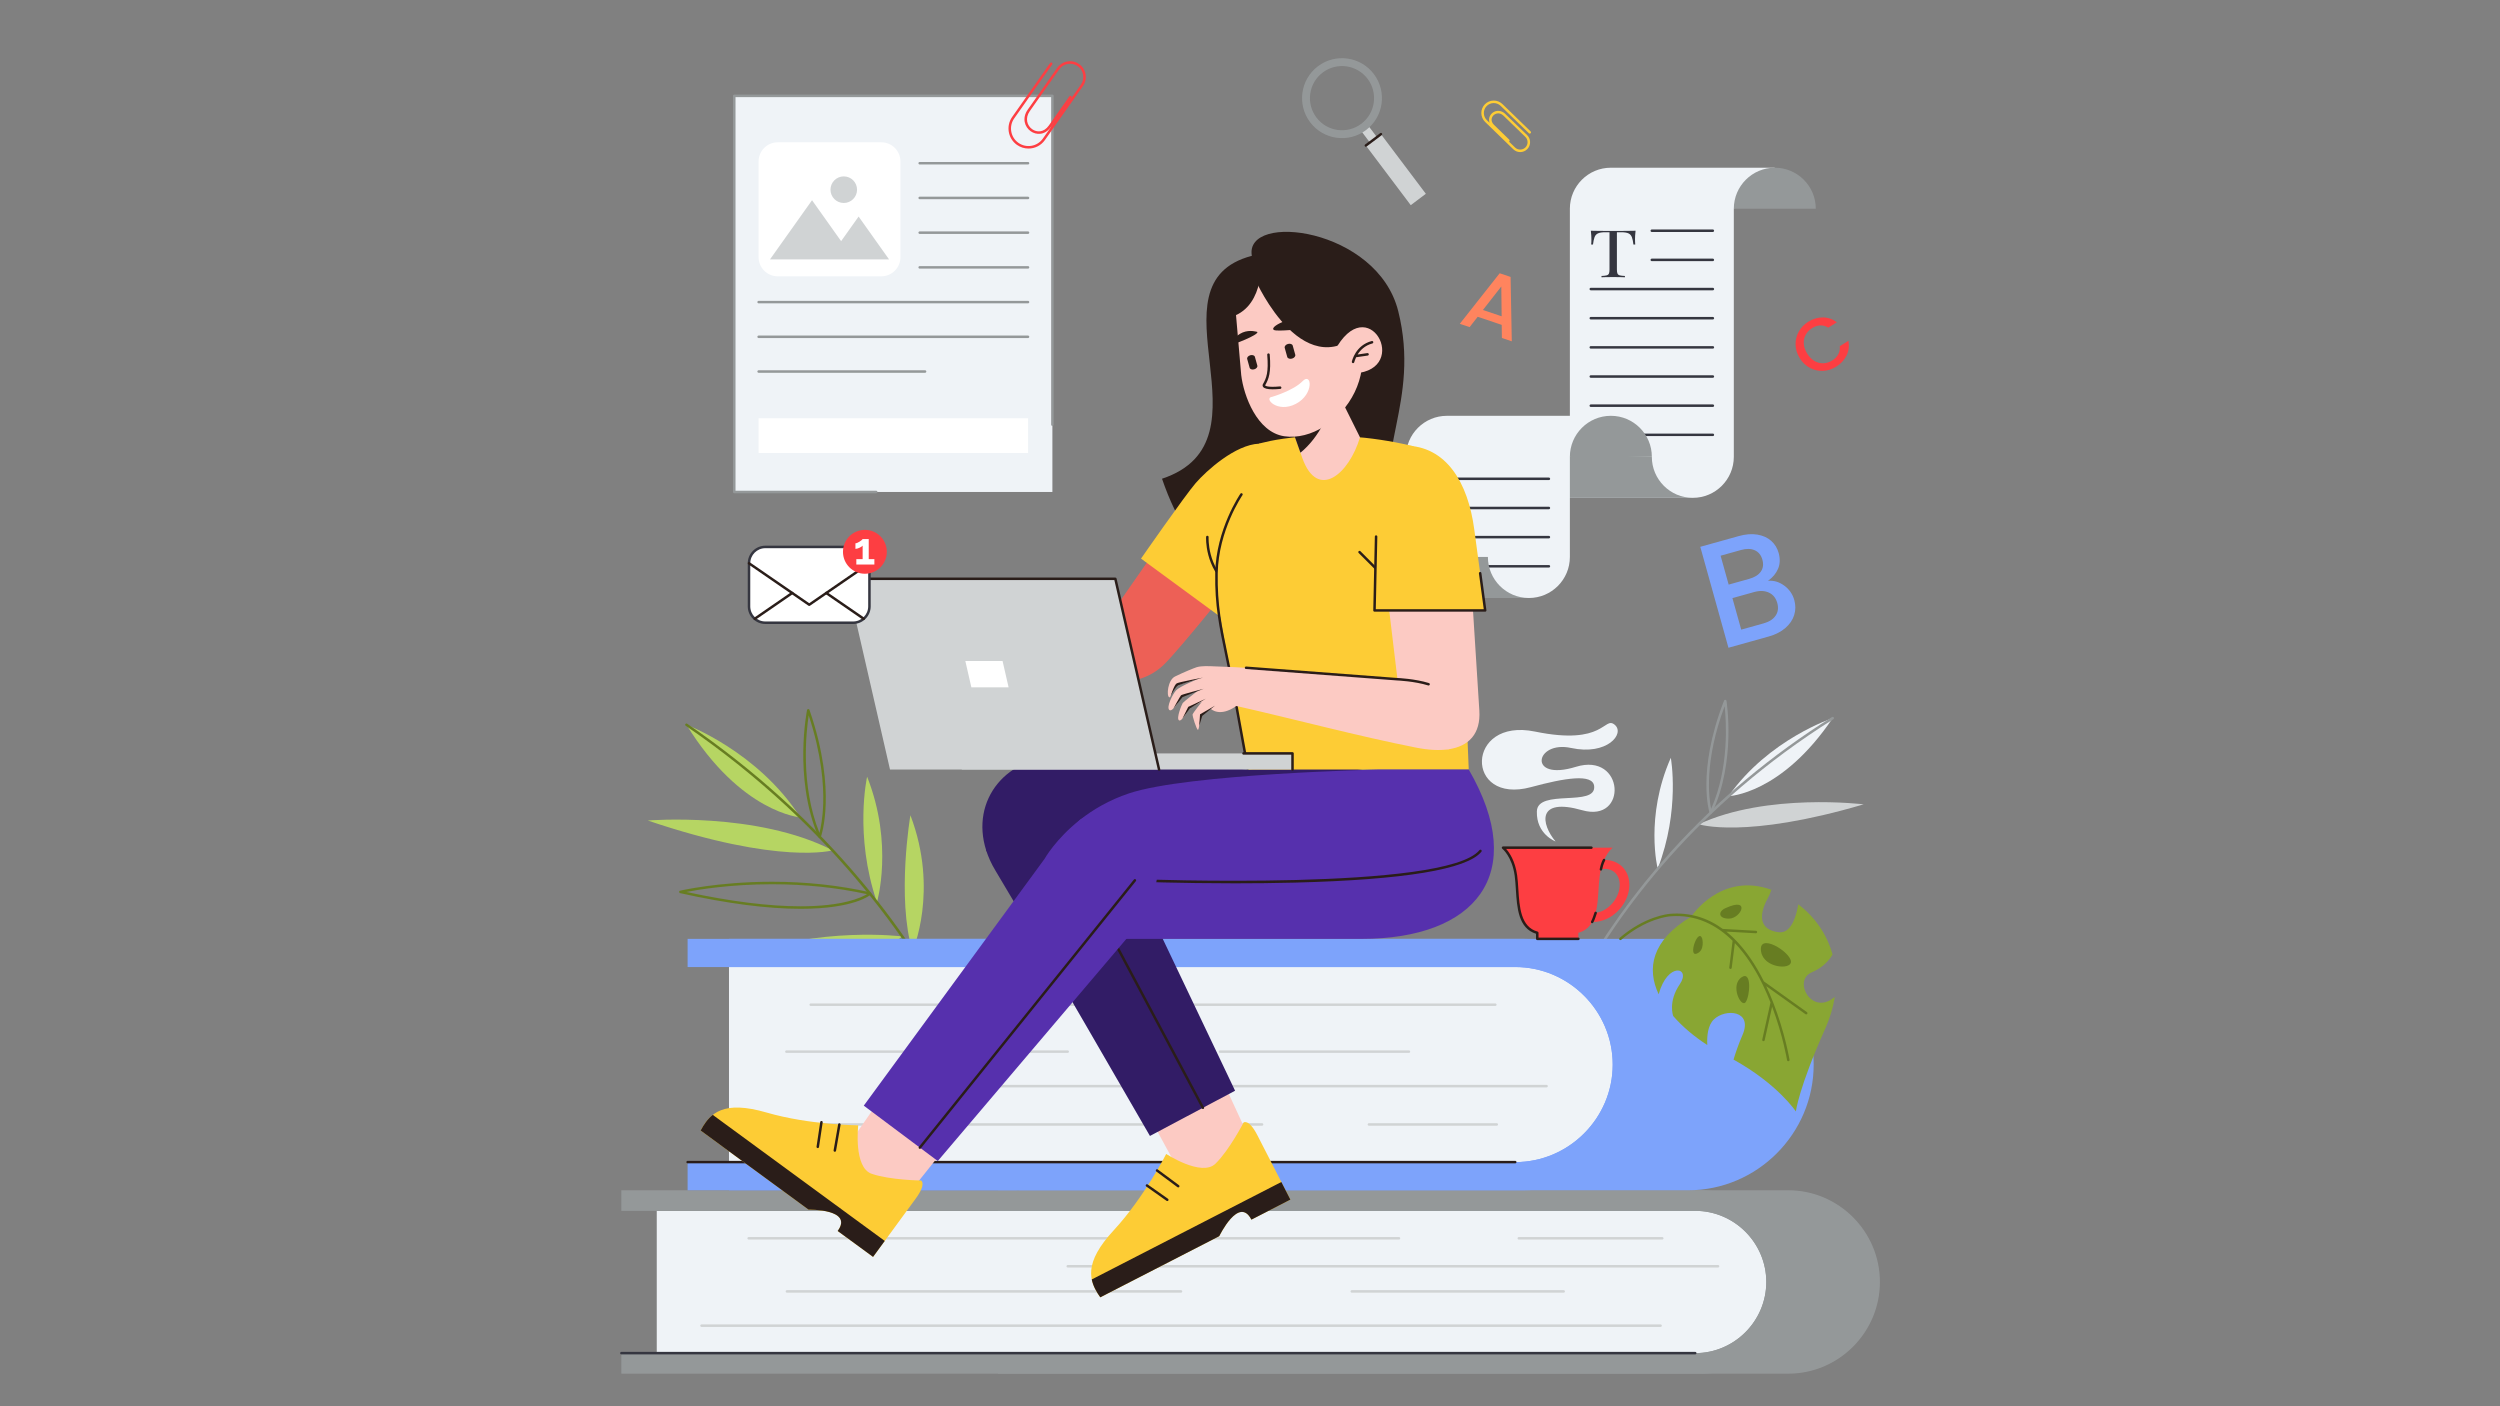 <svg width="1920" height="1080" viewBox="0 0 1920 1080" fill="none" xmlns="http://www.w3.org/2000/svg">
<rect x="0" y="0" width="1920" height="1080" fill="#808080" stroke="none"/>
<g clip-path="url(#clip0_721_171035)">
<path d="M614.659 627.735C614.659 627.735 569.133 624.508 527.187 556.602C527.187 556.602 581.995 577.03 614.659 627.735ZM497.461 630.157C497.461 630.157 581.579 623.179 639.486 653.048C639.486 653.048 599.224 664.605 497.461 630.157Z" fill="#B6D563"/>
<path d="M629.489 643.499C629.105 643.499 628.757 643.271 628.604 642.917C618.565 619.648 616.708 594.349 616.919 577.222C617.146 558.677 619.782 545.43 619.809 545.299C619.85 545.091 619.959 544.903 620.118 544.763C620.277 544.623 620.478 544.54 620.689 544.526C620.9 544.511 621.11 544.567 621.287 544.684C621.463 544.801 621.596 544.973 621.665 545.173C632.822 577.329 634.613 602.136 634.15 617.284C633.647 633.763 630.528 642.5 630.396 642.864C630.33 643.046 630.21 643.203 630.054 643.316C629.897 643.43 629.71 643.493 629.517 643.499C629.508 643.499 629.499 643.499 629.489 643.499ZM621.07 549.425C619.18 561.874 614.574 603.134 629.333 639.655C630.299 635.956 631.893 628.296 632.225 617.107C632.653 602.714 631.015 579.483 621.07 549.425ZM614.865 697.977C589.332 697.977 558.197 693.925 522.325 685.935C522.111 685.887 521.92 685.768 521.782 685.597C521.645 685.426 521.57 685.212 521.57 684.993C521.57 684.203 521.889 684.134 523.655 683.754C524.454 683.583 525.773 683.307 527.515 682.973C530.588 682.385 535.6 681.497 542.027 680.609C553.371 679.041 571.396 677.173 592.847 677.173C619.138 677.173 644.562 679.914 668.414 685.32C668.586 685.359 668.744 685.445 668.871 685.568C668.998 685.691 669.089 685.846 669.134 686.017C669.179 686.189 669.176 686.369 669.125 686.538C669.075 686.708 668.978 686.86 668.847 686.978C668.35 687.427 656.199 697.977 614.865 697.977ZM527.148 685.017C561.028 692.337 590.522 696.046 614.865 696.046C647.015 696.046 661.281 689.468 665.833 686.723C642.747 681.666 618.205 679.103 592.848 679.103C561.237 679.103 536.737 683.155 527.148 685.017Z" fill="#677D22"/>
<path d="M692.992 719.194C692.992 719.194 630.148 711.137 566.656 734.858C566.657 734.858 649.756 753.883 692.992 719.194ZM699.192 626.104C699.192 626.104 688.407 689.357 700.798 730.584C700.797 730.584 721.289 684.088 699.192 626.104ZM665.945 596.508C665.945 596.508 655.835 641.3 673.504 692.936C673.504 692.936 686.548 648.574 665.945 596.508Z" fill="#B6D563"/>
<path d="M783.055 922.29C782.824 922.289 782.602 922.206 782.427 922.056C782.252 921.905 782.137 921.697 782.102 921.469C782.023 920.941 773.726 867.885 738.216 796.817C705.448 731.236 642.142 636.467 526.639 557.41C526.534 557.339 526.445 557.247 526.375 557.141C526.306 557.035 526.259 556.916 526.235 556.792C526.212 556.667 526.213 556.539 526.239 556.415C526.265 556.291 526.316 556.173 526.387 556.069C526.459 555.964 526.55 555.875 526.656 555.805C526.762 555.736 526.881 555.688 527.005 555.665C527.13 555.642 527.258 555.643 527.382 555.669C527.506 555.695 527.623 555.745 527.728 555.817C578.892 590.837 624.203 631.83 662.4 677.659C692.96 714.325 719.062 754.15 739.979 796.029C775.605 867.354 783.93 920.65 784.01 921.18C784.031 921.317 784.022 921.458 783.984 921.592C783.945 921.725 783.878 921.849 783.788 921.954C783.697 922.06 783.584 922.144 783.458 922.202C783.331 922.26 783.194 922.29 783.055 922.29Z" fill="#677D22"/>
<path d="M1327.53 611.466C1327.53 611.466 1367.98 610.202 1407.53 551.5C1407.53 551.5 1358.24 567.678 1327.53 611.466Z" fill="#EFF3F7"/>
<path d="M1431.29 617.733C1431.29 617.733 1357 608.602 1304.64 633.04C1304.64 633.04 1339.91 644.69 1431.29 617.733Z" fill="#D0D3D4"/>
<path d="M1313.86 625.031C1313.66 625.032 1313.46 624.967 1313.29 624.846C1313.13 624.725 1313 624.555 1312.94 624.36C1312.84 624.033 1310.37 616.164 1310.51 601.526C1310.63 588.077 1313.08 566.144 1324.1 538.027C1324.18 537.83 1324.32 537.664 1324.5 537.554C1324.68 537.445 1324.89 537.397 1325.1 537.419C1325.31 537.442 1325.51 537.533 1325.66 537.679C1325.82 537.824 1325.92 538.017 1325.95 538.225C1325.97 538.343 1327.84 550.184 1327.4 566.634C1326.98 581.828 1324.45 604.198 1314.73 624.483C1314.65 624.647 1314.53 624.786 1314.37 624.883C1314.22 624.98 1314.04 625.031 1313.86 625.031ZM1324.53 542.321C1308.66 584.837 1312.39 612.82 1314.14 621.162C1328.14 589.824 1325.78 553.886 1324.53 542.321Z" fill="#949899"/>
<path d="M1283.18 581.984C1283.18 581.984 1290.57 622.03 1273.11 667.166C1273.11 667.166 1263.1 627.397 1283.18 581.984Z" fill="#EFF3F7"/>
<path d="M1168.03 866.666C1167.89 866.666 1167.75 866.635 1167.62 866.575C1167.49 866.514 1167.37 866.426 1167.28 866.316C1167.19 866.207 1167.13 866.079 1167.09 865.941C1167.06 865.803 1167.05 865.659 1167.08 865.519C1167.17 865.052 1176.42 818.102 1210.49 756.134C1230.49 719.752 1255.02 685.371 1283.39 653.947C1318.85 614.669 1360.44 579.926 1407.01 550.684C1407.23 550.554 1407.49 550.515 1407.73 550.574C1407.98 550.633 1408.19 550.785 1408.32 550.999C1408.46 551.213 1408.5 551.471 1408.45 551.718C1408.4 551.965 1408.25 552.18 1408.04 552.319C1302.91 618.328 1243.5 700.095 1212.18 757.066C1178.25 818.768 1169.06 865.419 1168.97 865.883C1168.93 866.104 1168.81 866.302 1168.64 866.445C1168.47 866.588 1168.25 866.666 1168.03 866.666ZM766.395 1054.98H1373.4C1412.11 1054.98 1443.77 1023.29 1443.77 984.557C1443.77 945.822 1412.1 914.128 1373.4 914.128H766.395V1054.98Z" fill="#949899"/>
<path d="M504.387 929.93H1301.9C1331.94 929.93 1356.5 954.521 1356.5 984.571C1356.5 1014.62 1331.93 1039.21 1301.9 1039.21H504.387V929.93Z" fill="#EFF3F7"/>
<path d="M477.195 914.133H1306.31C1345.01 914.133 1376.69 945.826 1376.69 984.563C1376.69 1023.29 1345.02 1054.99 1306.31 1054.99H477.195V1039.2H1301.91C1331.94 1039.2 1356.51 1014.61 1356.51 984.563C1356.51 954.508 1331.94 929.921 1301.91 929.921H477.195V914.133Z" fill="#949899"/>
<path d="M1275.32 1019.08H538.74C538.489 1019.07 538.251 1018.96 538.077 1018.78C537.902 1018.6 537.805 1018.36 537.805 1018.11C537.805 1017.86 537.902 1017.62 538.077 1017.44C538.251 1017.26 538.489 1017.15 538.74 1017.15H1275.32C1275.58 1017.15 1275.82 1017.25 1276 1017.43C1276.18 1017.61 1276.28 1017.86 1276.28 1018.11C1276.28 1018.37 1276.18 1018.61 1276 1018.8C1275.82 1018.98 1275.58 1019.08 1275.32 1019.08ZM907.032 992.778H604.328C604.077 992.77 603.839 992.665 603.665 992.485C603.49 992.305 603.392 992.064 603.392 991.813C603.392 991.562 603.49 991.32 603.665 991.14C603.839 990.96 604.077 990.855 604.328 990.847H907.032C907.283 990.855 907.521 990.96 907.695 991.14C907.87 991.32 907.968 991.562 907.968 991.813C907.968 992.064 907.87 992.305 907.695 992.485C907.521 992.665 907.283 992.77 907.032 992.778ZM1319.46 973.456H820.004C819.754 973.448 819.516 973.343 819.341 973.163C819.167 972.983 819.069 972.742 819.069 972.491C819.069 972.24 819.167 971.999 819.341 971.818C819.516 971.638 819.754 971.533 820.004 971.525H1319.46C1319.72 971.525 1319.96 971.627 1320.14 971.808C1320.33 971.989 1320.43 972.235 1320.43 972.491C1320.43 972.747 1320.33 972.992 1320.14 973.173C1319.96 973.354 1319.72 973.456 1319.46 973.456ZM1200.9 992.778H1038.2C1038.07 992.782 1037.95 992.76 1037.82 992.713C1037.7 992.666 1037.59 992.596 1037.5 992.506C1037.41 992.416 1037.33 992.308 1037.28 992.189C1037.23 992.07 1037.21 991.942 1037.21 991.813C1037.21 991.683 1037.23 991.555 1037.28 991.436C1037.33 991.317 1037.41 991.209 1037.5 991.119C1037.59 991.029 1037.7 990.959 1037.82 990.912C1037.95 990.865 1038.07 990.843 1038.2 990.847H1200.9C1201.16 990.847 1201.41 990.949 1201.59 991.13C1201.77 991.311 1201.87 991.557 1201.87 991.813C1201.87 992.069 1201.77 992.314 1201.59 992.495C1201.41 992.676 1201.16 992.778 1200.9 992.778ZM1074.41 951.986H574.953C574.703 951.978 574.465 951.873 574.29 951.693C574.116 951.513 574.018 951.272 574.018 951.021C574.018 950.77 574.116 950.528 574.29 950.348C574.465 950.168 574.703 950.063 574.953 950.055H1074.41C1074.67 950.055 1074.91 950.157 1075.09 950.338C1075.27 950.519 1075.38 950.764 1075.38 951.021C1075.38 951.277 1075.27 951.522 1075.09 951.703C1074.91 951.884 1074.67 951.986 1074.41 951.986ZM1276.58 951.986H1166.48C1166.35 951.99 1166.22 951.968 1166.1 951.921C1165.98 951.875 1165.87 951.804 1165.78 951.714C1165.69 951.624 1165.61 951.516 1165.56 951.397C1165.51 951.278 1165.49 951.15 1165.49 951.021C1165.49 950.891 1165.51 950.763 1165.56 950.644C1165.61 950.525 1165.69 950.417 1165.78 950.327C1165.87 950.237 1165.98 950.167 1166.1 950.12C1166.22 950.073 1166.35 950.051 1166.48 950.055H1276.58C1276.71 950.051 1276.84 950.073 1276.96 950.12C1277.08 950.167 1277.19 950.237 1277.28 950.327C1277.38 950.417 1277.45 950.525 1277.5 950.644C1277.55 950.763 1277.58 950.891 1277.58 951.021C1277.58 951.15 1277.55 951.278 1277.5 951.397C1277.45 951.516 1277.38 951.624 1277.28 951.714C1277.19 951.804 1277.08 951.875 1276.96 951.921C1276.84 951.968 1276.71 951.99 1276.58 951.986Z" fill="#D0D3D4"/>
<path d="M1301.91 1040.17H477.193C476.942 1040.17 476.705 1040.06 476.53 1039.88C476.355 1039.7 476.258 1039.46 476.258 1039.21C476.258 1038.96 476.355 1038.72 476.53 1038.54C476.705 1038.36 476.942 1038.25 477.193 1038.24H1301.91C1302.03 1038.24 1302.16 1038.26 1302.28 1038.31C1302.4 1038.35 1302.51 1038.42 1302.61 1038.51C1302.7 1038.6 1302.77 1038.71 1302.82 1038.83C1302.87 1038.95 1302.9 1039.08 1302.9 1039.21C1302.9 1039.34 1302.87 1039.47 1302.82 1039.58C1302.77 1039.7 1302.7 1039.81 1302.61 1039.9C1302.51 1039.99 1302.4 1040.06 1302.28 1040.11C1302.16 1040.16 1302.03 1040.18 1301.91 1040.17Z" fill="#353640"/>
<path d="M559.863 914.14H1296.43C1349.49 914.14 1392.9 870.695 1392.9 817.596C1392.9 764.497 1349.49 721.047 1296.43 721.047H559.863V914.14Z" fill="#7DA3FB"/>
<path d="M559.863 892.493H1163.7C1204.87 892.493 1238.55 858.785 1238.55 817.591C1238.55 776.395 1204.87 742.688 1163.7 742.688H559.863V892.493Z" fill="#EFF3F7"/>
<path d="M528.074 914.135H1169.73C1222.79 914.135 1266.2 870.69 1266.2 817.591C1266.2 764.492 1222.79 721.047 1169.73 721.047H528.074V742.688H1163.7C1204.86 742.688 1238.55 776.396 1238.55 817.591C1238.55 858.786 1204.86 892.494 1163.7 892.494H528.074V914.135Z" fill="#7DA3FB"/>
<path d="M1148.4 772.571H622.604C622.353 772.564 622.116 772.459 621.941 772.278C621.766 772.098 621.669 771.857 621.669 771.606C621.669 771.355 621.766 771.114 621.941 770.934C622.116 770.753 622.353 770.648 622.604 770.641H1148.4C1148.66 770.641 1148.9 770.742 1149.08 770.923C1149.27 771.104 1149.37 771.35 1149.37 771.606C1149.37 771.862 1149.27 772.108 1149.08 772.289C1148.9 772.47 1148.66 772.571 1148.4 772.571ZM820.015 808.627H603.931C603.681 808.619 603.443 808.514 603.268 808.334C603.094 808.153 602.996 807.912 602.996 807.661C602.996 807.41 603.094 807.169 603.268 806.989C603.443 806.809 603.681 806.704 603.931 806.696H820.015C820.266 806.704 820.504 806.809 820.678 806.989C820.853 807.169 820.95 807.41 820.95 807.661C820.95 807.912 820.853 808.153 820.678 808.334C820.504 808.514 820.266 808.619 820.015 808.627ZM1187.77 835.111H742.416C742.166 835.104 741.928 834.998 741.753 834.818C741.579 834.638 741.481 834.397 741.481 834.146C741.481 833.895 741.579 833.654 741.753 833.474C741.928 833.293 742.166 833.188 742.416 833.181H1187.77C1188.02 833.181 1188.27 833.282 1188.45 833.463C1188.63 833.644 1188.73 833.89 1188.73 834.146C1188.73 834.402 1188.63 834.648 1188.45 834.829C1188.27 835.01 1188.02 835.111 1187.77 835.111ZM1082.05 808.627H936.972C936.722 808.619 936.484 808.514 936.309 808.334C936.135 808.153 936.037 807.912 936.037 807.661C936.037 807.41 936.135 807.169 936.309 806.989C936.484 806.809 936.722 806.704 936.972 806.696H1082.05C1082.31 806.696 1082.55 806.798 1082.73 806.979C1082.91 807.16 1083.02 807.405 1083.02 807.661C1083.02 807.917 1082.91 808.163 1082.73 808.344C1082.55 808.525 1082.31 808.627 1082.05 808.627ZM969.262 864.546H612.727C612.476 864.538 612.238 864.433 612.064 864.253C611.889 864.073 611.791 863.832 611.791 863.581C611.791 863.33 611.889 863.088 612.064 862.908C612.238 862.728 612.476 862.623 612.727 862.615H969.263C969.519 862.615 969.764 862.717 969.945 862.898C970.126 863.079 970.227 863.325 970.227 863.581C970.227 863.837 970.125 864.082 969.944 864.263C969.763 864.444 969.518 864.546 969.262 864.546ZM1149.53 864.546H1051.36C1051.23 864.55 1051.1 864.528 1050.98 864.481C1050.86 864.435 1050.75 864.364 1050.66 864.274C1050.56 864.184 1050.49 864.076 1050.44 863.957C1050.39 863.838 1050.36 863.71 1050.36 863.581C1050.36 863.451 1050.39 863.323 1050.44 863.204C1050.49 863.085 1050.56 862.977 1050.66 862.887C1050.75 862.797 1050.86 862.727 1050.98 862.68C1051.1 862.633 1051.23 862.611 1051.36 862.615H1149.53C1149.78 862.615 1150.03 862.717 1150.21 862.898C1150.39 863.079 1150.49 863.325 1150.49 863.581C1150.49 863.837 1150.39 864.082 1150.21 864.263C1150.03 864.444 1149.78 864.546 1149.53 864.546Z" fill="#D0D3D4"/>
<path d="M1163.7 893.462H528.072C527.821 893.454 527.583 893.349 527.409 893.169C527.234 892.989 527.137 892.748 527.137 892.497C527.137 892.246 527.234 892.004 527.409 891.824C527.583 891.644 527.821 891.539 528.072 891.531H1163.7C1163.95 891.531 1164.2 891.633 1164.38 891.814C1164.56 891.995 1164.66 892.241 1164.66 892.497C1164.66 892.753 1164.56 892.998 1164.38 893.179C1164.2 893.36 1163.95 893.462 1163.7 893.462Z" fill="#2A1D19"/>
<path d="M1153.31 249.499L1134.87 243.286L1128.67 251.222L1121.12 248.68L1151.77 209.852L1160.13 212.676L1161.05 262.141L1153.45 259.576L1153.31 249.499ZM1153.27 242.92L1153 220.014L1138.88 238.067L1153.27 242.92Z" fill="#FF845E"/>
<path d="M1357.8 446.077C1362.16 445.656 1366.3 446.865 1370.22 449.698C1374.13 452.532 1376.73 456.255 1378.02 460.862C1379.12 464.807 1379.09 468.64 1377.93 472.372C1376.77 476.104 1374.5 479.419 1371.15 482.317C1367.79 485.221 1363.55 487.387 1358.43 488.818L1327.45 497.477L1305.82 419.958L1335.36 411.707C1340.63 410.234 1345.41 409.86 1349.7 410.586C1353.99 411.313 1357.51 412.911 1360.29 415.383C1363.06 417.855 1364.96 420.949 1366 424.667C1367.24 429.13 1367.1 433.177 1365.55 436.816C1364 440.456 1361.41 443.54 1357.8 446.077ZM1327.61 448.976L1343.32 444.586C1347.49 443.424 1350.47 441.572 1352.29 439.021C1354.09 436.469 1354.5 433.409 1353.51 429.839C1352.53 426.348 1350.6 423.94 1347.71 422.625C1344.82 421.306 1341.29 421.227 1337.13 422.394L1321.42 426.783L1327.61 448.976ZM1354.42 478.757C1358.73 477.553 1361.82 475.572 1363.69 472.803C1365.56 470.034 1365.98 466.793 1364.94 463.075C1363.88 459.283 1361.74 456.634 1358.52 455.129C1355.3 453.625 1351.53 453.477 1347.22 454.68L1330.5 459.352L1337.25 483.555L1354.42 478.757Z" fill="#7DA3FB"/>
<path d="M1382.21 275.091C1380.16 271.785 1379.08 268.34 1378.99 264.756C1378.9 261.173 1379.72 257.825 1381.44 254.709C1383.16 251.593 1385.6 249.056 1388.74 247.101C1392.33 244.865 1396.08 243.758 1399.98 243.782C1403.88 243.805 1407.47 245.046 1410.74 247.504L1404.09 251.644C1402.11 250.402 1400.07 249.829 1397.97 249.921C1395.87 250.013 1393.8 250.694 1391.76 251.963C1389.53 253.352 1387.84 255.093 1386.72 257.186C1385.59 259.279 1385.12 261.575 1385.3 264.071C1385.48 266.562 1386.35 269.057 1387.9 271.553C1389.45 274.049 1391.3 275.933 1393.45 277.197C1395.61 278.461 1397.88 279.063 1400.26 278.998C1402.65 278.929 1404.96 278.202 1407.19 276.812C1409.23 275.539 1410.76 273.984 1411.77 272.141C1412.78 270.302 1413.17 268.215 1412.94 265.89L1419.59 261.751C1420.34 265.774 1419.86 269.538 1418.15 273.03C1416.43 276.521 1413.77 279.387 1410.18 281.624C1407.01 283.601 1403.65 284.665 1400.11 284.823C1396.57 284.976 1393.21 284.221 1390.04 282.554C1386.87 280.883 1384.26 278.397 1382.21 275.091Z" fill="#FD3E42"/>
<path d="M1298.83 703.978C1298.83 703.978 1321.31 669.242 1360.42 683.346C1359.87 685.203 1359 687.332 1357.68 689.768C1349.98 703.978 1351.86 714.252 1366.06 715.961C1375.7 717.123 1379.58 703.455 1381.08 694.555C1393.98 704.297 1403.13 717.656 1407.39 733.074C1404.9 737.343 1400.13 743.084 1391.38 746.779C1376.44 753.095 1391.62 780.84 1409.1 765.592C1407.88 773.537 1405.5 781.701 1401.81 789.924C1381.28 835.809 1379.23 853.612 1379.23 853.612C1379.23 853.612 1365.5 832.707 1331.35 813.765C1333.07 808.083 1335.31 801.611 1338.17 795.063C1346.56 775.885 1325.17 774.343 1316.28 782.904C1311.57 787.432 1310.84 795.748 1311.19 802.573C1301.63 796.41 1292.38 788.789 1285.02 780.306C1284.92 780.024 1280.98 769.203 1290.1 755.854C1299.02 742.802 1280.69 738.365 1273.86 763.61C1264.64 744.03 1268.08 722.305 1298.83 703.978Z" fill="#89A633"/>
<path d="M1373.41 815.029C1373.18 815.029 1372.96 814.947 1372.79 814.799C1372.61 814.651 1372.5 814.446 1372.46 814.221C1372.42 813.986 1369.25 795.114 1360.99 773.143L1355.28 798.868C1355.22 799.118 1355.07 799.336 1354.86 799.473C1354.64 799.611 1354.38 799.657 1354.13 799.601C1353.88 799.546 1353.66 799.393 1353.52 799.177C1353.39 798.961 1353.34 798.7 1353.4 798.45L1359.74 769.888C1358.03 765.545 1356.12 761.111 1354 756.706C1353.69 756.057 1353.37 755.41 1353.05 754.766C1347.87 744.347 1341.05 733.379 1332.36 724.275L1329.97 743.309C1329.96 743.435 1329.92 743.556 1329.85 743.666C1329.79 743.777 1329.71 743.874 1329.61 743.951C1329.51 744.029 1329.39 744.087 1329.27 744.12C1329.15 744.154 1329.02 744.163 1328.9 744.147C1328.64 744.115 1328.41 743.984 1328.25 743.782C1328.1 743.58 1328.03 743.323 1328.06 743.069L1330.63 722.52C1318.45 710.471 1302.74 702.169 1282.88 703.721C1281 703.866 1264.01 705.606 1245.1 721.776C1245 721.859 1244.89 721.921 1244.77 721.961C1244.65 722 1244.52 722.015 1244.39 722.005C1244.27 721.995 1244.14 721.96 1244.03 721.903C1243.92 721.845 1243.82 721.766 1243.74 721.67C1243.65 721.574 1243.59 721.462 1243.55 721.342C1243.51 721.221 1243.5 721.094 1243.51 720.968C1243.52 720.841 1243.55 720.718 1243.61 720.605C1243.67 720.492 1243.75 720.392 1243.84 720.309C1263.22 703.741 1280.79 701.946 1282.73 701.796C1297.39 700.652 1310.94 704.553 1323.08 713.4L1348.58 714.829C1348.83 714.843 1349.07 714.959 1349.24 715.149C1349.41 715.34 1349.5 715.591 1349.49 715.847C1349.46 716.379 1348.99 716.781 1348.47 716.757L1325.81 715.487C1326.45 716.003 1327.09 716.531 1327.71 717.068C1329.29 718.426 1330.82 719.844 1332.29 721.318C1332.33 721.351 1332.36 721.388 1332.4 721.428C1340.64 729.705 1348.11 740.528 1354.68 753.708L1387.74 777.33C1387.94 777.482 1388.07 777.706 1388.11 777.954C1388.15 778.201 1388.09 778.454 1387.94 778.658C1387.8 778.862 1387.58 779.001 1387.33 779.046C1387.08 779.092 1386.83 779.04 1386.62 778.901L1356.43 757.335C1358.32 761.347 1360.04 765.373 1361.59 769.323C1361.63 769.4 1361.67 769.483 1361.69 769.57C1370.85 792.95 1374.32 813.662 1374.36 813.908C1374.39 814.033 1374.38 814.161 1374.35 814.285C1374.32 814.408 1374.27 814.525 1374.2 814.628C1374.12 814.731 1374.03 814.818 1373.92 814.885C1373.81 814.952 1373.69 814.997 1373.57 815.017C1373.52 815.025 1373.46 815.029 1373.41 815.029Z" fill="#677D22"/>
<path d="M1375.47 738.561C1375.64 745.066 1354.77 743.524 1352.54 731.027C1349.76 715.405 1375.27 730.981 1375.47 738.561ZM1327.76 705.515C1319.48 705.515 1319.48 700.069 1324.98 697.528C1344.92 688.291 1337.23 705.515 1327.76 705.515ZM1340.6 769.713C1337.15 774.246 1328.33 756.475 1337.75 750.4C1345.47 745.423 1344.05 765.18 1340.6 769.713ZM1307.3 720.795C1307.3 720.795 1309.61 730.06 1302.93 732.43C1296.26 734.796 1304.18 712.266 1307.3 720.795Z" fill="#677D22"/>
<path d="M1095.05 148.83L1083.46 157.568L1048.95 111.738L1060.53 103L1095.05 148.83Z" fill="#D0D3D4"/>
<path d="M1059.39 107.857L1053.96 111.953L1043.86 98.55L1049.29 94.453L1059.39 107.857Z" fill="#D0D3D4"/>
<path d="M1012.19 50.873C1018.96 45.77 1027.15 43.895 1034.92 44.988C1042.7 46.08 1050.05 50.136 1055.15 56.905C1060.25 63.675 1062.12 71.87 1061.03 79.653C1059.94 87.433 1055.88 94.794 1049.12 99.897C1042.36 105 1034.17 106.874 1026.39 105.782C1018.62 104.689 1011.26 100.633 1006.16 93.864C1001.07 87.095 999.192 78.895 1000.28 71.116C1001.37 63.337 1005.43 55.975 1012.19 50.873ZM1034.08 50.974C1027.84 50.099 1021.26 51.604 1015.83 55.702C1010.4 59.8 1007.14 65.712 1006.27 71.959C1005.39 78.204 1006.9 84.784 1010.99 90.22C1015.08 95.655 1020.99 98.915 1027.23 99.795C1033.48 100.67 1040.05 99.165 1045.48 95.067C1050.91 90.97 1054.17 85.057 1055.05 78.811C1055.92 72.565 1054.42 65.986 1050.33 60.55C1046.23 55.114 1040.32 51.85 1034.08 50.974Z" fill="#949899"/>
<path d="M1048.97 112.73C1048.77 112.731 1048.57 112.667 1048.41 112.549C1048.25 112.431 1048.12 112.264 1048.06 112.072C1047.99 111.88 1047.99 111.673 1048.05 111.479C1048.11 111.286 1048.23 111.116 1048.39 110.994L1059.98 102.257C1060.08 102.181 1060.19 102.125 1060.32 102.093C1060.44 102.062 1060.57 102.054 1060.69 102.072C1060.82 102.09 1060.94 102.132 1061.05 102.196C1061.16 102.26 1061.25 102.346 1061.33 102.447C1061.4 102.548 1061.46 102.663 1061.49 102.786C1061.52 102.909 1061.53 103.037 1061.51 103.162C1061.5 103.288 1061.45 103.409 1061.39 103.518C1061.33 103.627 1061.24 103.723 1061.14 103.799L1049.55 112.536C1049.38 112.667 1049.18 112.73 1048.97 112.73Z" fill="#2A1D19"/>
<path d="M563.898 73.625H808.237V377.833H563.898V73.625Z" fill="#EFF3F7"/>
<path d="M672.933 378.815H563.91C563.654 378.815 563.409 378.713 563.228 378.532C563.047 378.351 562.945 378.106 562.945 377.85V73.637C562.945 73.104 563.377 72.672 563.91 72.672H808.244C808.777 72.672 809.209 73.104 809.209 73.637V326.177C809.201 326.428 809.096 326.666 808.916 326.841C808.736 327.015 808.495 327.113 808.244 327.113C807.993 327.113 807.753 327.015 807.572 326.841C807.392 326.666 807.287 326.428 807.28 326.177V74.602H564.875V376.884H672.933C673.184 376.892 673.422 376.997 673.596 377.177C673.771 377.358 673.868 377.599 673.868 377.85C673.868 378.101 673.771 378.342 673.596 378.522C673.422 378.702 673.184 378.807 672.933 378.815Z" fill="#949899"/>
<path d="M597.334 109.281H676.81C684.949 109.281 691.546 115.883 691.546 124.028V197.472C691.546 205.617 684.949 212.22 676.81 212.22H597.334C589.195 212.22 582.598 205.617 582.598 197.472V124.028C582.598 115.883 589.195 109.281 597.334 109.281Z" fill="white"/>
<path d="M623.643 153.763L639.79 176.497L645.981 185.211L647.716 182.766L659.411 166.306L671.103 182.766L682.8 199.226H591.344L607.495 176.497L623.643 153.763ZM648.016 135.469C653.652 135.469 658.218 140.039 658.218 145.679C658.218 151.318 653.652 155.893 648.016 155.893C642.381 155.893 637.814 151.318 637.814 145.679C637.814 140.039 642.381 135.469 648.016 135.469Z" fill="#D0D3D4"/>
<path d="M789.55 126.321H706.293C706.043 126.314 705.805 126.209 705.63 126.028C705.456 125.848 705.358 125.607 705.358 125.356C705.358 125.105 705.456 124.864 705.63 124.684C705.805 124.504 706.043 124.398 706.293 124.391H789.55C789.801 124.398 790.039 124.504 790.213 124.684C790.388 124.864 790.485 125.105 790.485 125.356C790.485 125.607 790.388 125.848 790.213 126.028C790.039 126.209 789.801 126.314 789.55 126.321ZM789.55 152.987H706.293C706.043 152.979 705.805 152.874 705.63 152.694C705.456 152.513 705.358 152.272 705.358 152.021C705.358 151.77 705.456 151.529 705.63 151.349C705.805 151.169 706.043 151.064 706.293 151.056H789.55C789.801 151.064 790.039 151.169 790.213 151.349C790.388 151.529 790.485 151.77 790.485 152.021C790.485 152.272 790.388 152.513 790.213 152.694C790.039 152.874 789.801 152.979 789.55 152.987ZM789.55 179.647H706.293C706.043 179.64 705.805 179.534 705.63 179.354C705.456 179.174 705.358 178.933 705.358 178.682C705.358 178.431 705.456 178.19 705.63 178.01C705.805 177.829 706.043 177.724 706.293 177.717H789.55C789.801 177.724 790.039 177.829 790.213 178.01C790.388 178.19 790.485 178.431 790.485 178.682C790.485 178.933 790.388 179.174 790.213 179.354C790.039 179.534 789.801 179.64 789.55 179.647ZM789.55 206.308H706.293C706.043 206.3 705.805 206.195 705.63 206.015C705.456 205.835 705.358 205.594 705.358 205.343C705.358 205.092 705.456 204.85 705.63 204.67C705.805 204.49 706.043 204.385 706.293 204.377H789.55C789.801 204.385 790.039 204.49 790.213 204.67C790.388 204.85 790.485 205.092 790.485 205.343C790.485 205.594 790.388 205.835 790.213 206.015C790.039 206.195 789.801 206.3 789.55 206.308ZM789.55 232.973H582.599C582.349 232.965 582.111 232.86 581.936 232.68C581.762 232.5 581.664 232.259 581.664 232.008C581.664 231.757 581.762 231.516 581.936 231.336C582.111 231.155 582.349 231.05 582.599 231.042H789.55C789.801 231.05 790.039 231.155 790.213 231.336C790.388 231.516 790.485 231.757 790.485 232.008C790.485 232.259 790.388 232.5 790.213 232.68C790.039 232.86 789.801 232.965 789.55 232.973ZM789.55 259.634H582.599C582.349 259.626 582.111 259.521 581.936 259.341C581.762 259.161 581.664 258.919 581.664 258.669C581.664 258.418 581.762 258.176 581.936 257.996C582.111 257.816 582.349 257.711 582.599 257.703H789.55C789.801 257.711 790.039 257.816 790.213 257.996C790.388 258.176 790.485 258.418 790.485 258.669C790.485 258.919 790.388 259.161 790.213 259.341C790.039 259.521 789.801 259.626 789.55 259.634ZM710.48 286.295H582.599C582.349 286.287 582.111 286.182 581.936 286.001C581.762 285.821 581.664 285.58 581.664 285.329C581.664 285.078 581.762 284.837 581.936 284.657C582.111 284.477 582.349 284.372 582.599 284.364H710.48C710.731 284.372 710.968 284.477 711.143 284.657C711.318 284.837 711.415 285.078 711.415 285.329C711.415 285.58 711.318 285.821 711.143 286.001C710.968 286.182 710.731 286.287 710.48 286.295Z" fill="#949899"/>
<path d="M582.598 321.219H789.548V347.879H582.598V321.219Z" fill="white"/>
<path d="M1331.57 160.308V350.836C1331.57 368.236 1317.48 382.34 1300.09 382.34H1174.18L1205.66 350.836V160.308C1205.66 142.908 1219.75 128.805 1237.13 128.805H1363.05L1331.57 160.308H1331.57Z" fill="#EFF3F7"/>
<path d="M1174.18 382.34H1300.09C1282.71 382.34 1268.61 368.236 1268.61 350.836L1205.65 348.687L1142.7 350.836C1142.7 368.236 1156.79 382.34 1174.18 382.34ZM1394.52 160.308C1394.52 142.908 1380.43 128.805 1363.04 128.805C1345.66 128.805 1331.57 142.908 1331.57 160.308H1394.52Z" fill="#949899"/>
<path d="M1315.45 178.166H1268.61C1268.48 178.17 1268.35 178.148 1268.23 178.101C1268.11 178.054 1268 177.984 1267.9 177.894C1267.81 177.804 1267.74 177.696 1267.69 177.577C1267.64 177.458 1267.61 177.33 1267.61 177.2C1267.61 177.071 1267.64 176.943 1267.69 176.824C1267.74 176.705 1267.81 176.597 1267.9 176.507C1268 176.417 1268.11 176.346 1268.23 176.3C1268.35 176.253 1268.48 176.231 1268.61 176.235H1315.45C1315.7 176.235 1315.95 176.337 1316.13 176.518C1316.31 176.699 1316.41 176.944 1316.41 177.2C1316.41 177.456 1316.31 177.702 1316.13 177.883C1315.95 178.064 1315.7 178.166 1315.45 178.166ZM1315.45 200.557H1268.61C1268.48 200.561 1268.35 200.539 1268.23 200.493C1268.11 200.446 1268 200.375 1267.9 200.285C1267.81 200.195 1267.74 200.087 1267.69 199.968C1267.64 199.849 1267.61 199.721 1267.61 199.592C1267.61 199.462 1267.64 199.334 1267.69 199.215C1267.74 199.096 1267.81 198.988 1267.9 198.898C1268 198.808 1268.11 198.738 1268.23 198.691C1268.35 198.644 1268.48 198.622 1268.61 198.626H1315.45C1315.7 198.626 1315.95 198.728 1316.13 198.909C1316.31 199.09 1316.41 199.336 1316.41 199.592C1316.41 199.848 1316.31 200.093 1316.13 200.274C1315.95 200.456 1315.7 200.557 1315.45 200.557ZM1315.44 222.953H1221.76C1221.63 222.957 1221.5 222.935 1221.38 222.889C1221.26 222.842 1221.15 222.772 1221.06 222.682C1220.97 222.591 1220.89 222.484 1220.84 222.365C1220.79 222.245 1220.77 222.117 1220.77 221.988C1220.77 221.859 1220.79 221.731 1220.84 221.612C1220.89 221.492 1220.97 221.385 1221.06 221.295C1221.15 221.205 1221.26 221.134 1221.38 221.087C1221.5 221.041 1221.63 221.019 1221.76 221.023H1315.44C1315.57 221.019 1315.7 221.041 1315.82 221.087C1315.94 221.134 1316.05 221.205 1316.14 221.295C1316.24 221.385 1316.31 221.492 1316.36 221.612C1316.41 221.731 1316.44 221.859 1316.44 221.988C1316.44 222.117 1316.41 222.245 1316.36 222.365C1316.31 222.484 1316.24 222.591 1316.14 222.682C1316.05 222.772 1315.94 222.842 1315.82 222.889C1315.7 222.935 1315.57 222.957 1315.44 222.953ZM1315.44 245.345H1221.76C1221.63 245.349 1221.5 245.327 1221.38 245.28C1221.26 245.234 1221.15 245.163 1221.06 245.073C1220.97 244.983 1220.89 244.875 1220.84 244.756C1220.79 244.637 1220.77 244.509 1220.77 244.38C1220.77 244.25 1220.79 244.122 1220.84 244.003C1220.89 243.884 1220.97 243.776 1221.06 243.686C1221.15 243.596 1221.26 243.526 1221.38 243.479C1221.5 243.432 1221.63 243.41 1221.76 243.414H1315.44C1315.57 243.41 1315.7 243.432 1315.82 243.479C1315.94 243.526 1316.05 243.596 1316.14 243.686C1316.24 243.776 1316.31 243.884 1316.36 244.003C1316.41 244.122 1316.44 244.25 1316.44 244.38C1316.44 244.509 1316.41 244.637 1316.36 244.756C1316.31 244.875 1316.24 244.983 1316.14 245.073C1316.05 245.163 1315.94 245.234 1315.82 245.28C1315.7 245.327 1315.57 245.349 1315.44 245.345ZM1315.44 267.741H1221.76C1221.63 267.745 1221.5 267.723 1221.38 267.677C1221.26 267.63 1221.15 267.559 1221.06 267.469C1220.97 267.379 1220.89 267.272 1220.84 267.152C1220.79 267.033 1220.77 266.905 1220.77 266.776C1220.77 266.647 1220.79 266.519 1220.84 266.399C1220.89 266.28 1220.97 266.173 1221.06 266.082C1221.15 265.992 1221.26 265.922 1221.38 265.875C1221.5 265.829 1221.63 265.807 1221.76 265.811H1315.44C1315.57 265.807 1315.7 265.829 1315.82 265.875C1315.94 265.922 1316.05 265.992 1316.14 266.082C1316.24 266.173 1316.31 266.28 1316.36 266.399C1316.41 266.519 1316.44 266.647 1316.44 266.776C1316.44 266.905 1316.41 267.033 1316.36 267.152C1316.31 267.272 1316.24 267.379 1316.14 267.469C1316.05 267.559 1315.94 267.63 1315.82 267.677C1315.7 267.723 1315.57 267.745 1315.44 267.741ZM1315.44 290.133H1221.76C1221.63 290.137 1221.5 290.115 1221.38 290.068C1221.26 290.021 1221.15 289.951 1221.06 289.861C1220.97 289.771 1220.89 289.663 1220.84 289.544C1220.79 289.425 1220.77 289.297 1220.77 289.168C1220.77 289.038 1220.79 288.91 1220.84 288.791C1220.89 288.672 1220.97 288.564 1221.06 288.474C1221.15 288.384 1221.26 288.314 1221.38 288.267C1221.5 288.22 1221.63 288.198 1221.76 288.202H1315.44C1315.57 288.198 1315.7 288.22 1315.82 288.267C1315.94 288.314 1316.05 288.384 1316.14 288.474C1316.24 288.564 1316.31 288.672 1316.36 288.791C1316.41 288.91 1316.44 289.038 1316.44 289.168C1316.44 289.297 1316.41 289.425 1316.36 289.544C1316.31 289.663 1316.24 289.771 1316.14 289.861C1316.05 289.951 1315.94 290.021 1315.82 290.068C1315.7 290.115 1315.57 290.137 1315.44 290.133ZM1315.44 312.529H1221.76C1221.63 312.533 1221.5 312.511 1221.38 312.464C1221.26 312.418 1221.15 312.347 1221.06 312.257C1220.97 312.167 1220.89 312.059 1220.84 311.94C1220.79 311.821 1220.77 311.693 1220.77 311.564C1220.77 311.434 1220.79 311.306 1220.84 311.187C1220.89 311.068 1220.97 310.96 1221.06 310.87C1221.15 310.78 1221.26 310.71 1221.38 310.663C1221.5 310.616 1221.63 310.594 1221.76 310.598H1315.44C1315.57 310.594 1315.7 310.616 1315.82 310.663C1315.94 310.71 1316.05 310.78 1316.14 310.87C1316.24 310.96 1316.31 311.068 1316.36 311.187C1316.41 311.306 1316.44 311.434 1316.44 311.564C1316.44 311.693 1316.41 311.821 1316.36 311.94C1316.31 312.059 1316.24 312.167 1316.14 312.257C1316.05 312.347 1315.94 312.418 1315.82 312.464C1315.7 312.511 1315.57 312.533 1315.44 312.529ZM1315.44 334.921H1221.76C1221.63 334.925 1221.5 334.903 1221.38 334.856C1221.26 334.809 1221.15 334.739 1221.06 334.649C1220.97 334.559 1220.89 334.451 1220.84 334.332C1220.79 334.213 1220.77 334.085 1220.77 333.955C1220.77 333.826 1220.79 333.698 1220.84 333.579C1220.89 333.46 1220.97 333.352 1221.06 333.262C1221.15 333.172 1221.26 333.101 1221.38 333.055C1221.5 333.008 1221.63 332.986 1221.76 332.99H1315.44C1315.57 332.986 1315.7 333.008 1315.82 333.055C1315.94 333.101 1316.05 333.172 1316.14 333.262C1316.24 333.352 1316.31 333.46 1316.36 333.579C1316.41 333.698 1316.44 333.826 1316.44 333.955C1316.44 334.085 1316.41 334.213 1316.36 334.332C1316.31 334.451 1316.24 334.559 1316.14 334.649C1316.05 334.739 1315.94 334.809 1315.82 334.856C1315.7 334.903 1315.57 334.925 1315.44 334.921Z" fill="#353640"/>
<path d="M1205.66 350.842V427.759C1205.66 445.159 1191.56 459.263 1174.18 459.263H1048.27L1079.75 427.759V350.842C1079.75 333.447 1093.84 319.344 1111.22 319.344H1237.13L1205.66 350.842Z" fill="#EFF3F7"/>
<path d="M1268.62 350.842C1268.62 333.447 1254.53 319.344 1237.14 319.344C1219.76 319.344 1205.66 333.447 1205.66 350.842H1268.62Z" fill="#949899"/>
<path d="M1189.54 368.696H1095.86C1095.73 368.7 1095.6 368.678 1095.48 368.632C1095.36 368.585 1095.25 368.514 1095.16 368.424C1095.07 368.334 1094.99 368.227 1094.94 368.107C1094.89 367.988 1094.87 367.86 1094.87 367.731C1094.87 367.602 1094.89 367.474 1094.94 367.354C1094.99 367.235 1095.07 367.127 1095.16 367.037C1095.25 366.947 1095.36 366.877 1095.48 366.83C1095.6 366.784 1095.73 366.761 1095.86 366.766H1189.54C1189.8 366.766 1190.04 366.867 1190.23 367.048C1190.41 367.229 1190.51 367.475 1190.51 367.731C1190.51 367.987 1190.41 368.232 1190.23 368.414C1190.04 368.595 1189.8 368.696 1189.54 368.696ZM1189.54 391.093H1095.86C1095.73 391.097 1095.6 391.075 1095.48 391.028C1095.36 390.981 1095.25 390.911 1095.16 390.821C1095.07 390.731 1094.99 390.623 1094.94 390.504C1094.89 390.385 1094.87 390.256 1094.87 390.127C1094.87 389.998 1094.89 389.87 1094.94 389.751C1094.99 389.632 1095.07 389.524 1095.16 389.434C1095.25 389.344 1095.36 389.273 1095.48 389.226C1095.6 389.18 1095.73 389.158 1095.86 389.162H1189.54C1189.8 389.162 1190.04 389.263 1190.23 389.445C1190.41 389.626 1190.51 389.871 1190.51 390.127C1190.51 390.383 1190.41 390.629 1190.23 390.81C1190.04 390.991 1189.8 391.093 1189.54 391.093ZM1189.54 413.484H1095.86C1095.73 413.488 1095.6 413.466 1095.48 413.419C1095.36 413.373 1095.25 413.302 1095.16 413.212C1095.07 413.122 1094.99 413.014 1094.94 412.895C1094.89 412.776 1094.87 412.648 1094.87 412.519C1094.87 412.389 1094.89 412.261 1094.94 412.142C1094.99 412.023 1095.07 411.915 1095.16 411.825C1095.25 411.735 1095.36 411.665 1095.48 411.618C1095.6 411.571 1095.73 411.549 1095.86 411.553H1189.54C1189.8 411.553 1190.04 411.655 1190.23 411.836C1190.41 412.017 1190.51 412.263 1190.51 412.519C1190.51 412.775 1190.41 413.02 1190.23 413.201C1190.04 413.382 1189.8 413.484 1189.54 413.484ZM1189.54 435.88H1095.86C1095.73 435.884 1095.6 435.862 1095.48 435.816C1095.36 435.769 1095.25 435.698 1095.16 435.608C1095.07 435.518 1094.99 435.411 1094.94 435.291C1094.89 435.172 1094.87 435.044 1094.87 434.915C1094.87 434.786 1094.89 434.658 1094.94 434.538C1094.99 434.419 1095.07 434.312 1095.16 434.221C1095.25 434.131 1095.36 434.061 1095.48 434.014C1095.6 433.968 1095.73 433.946 1095.86 433.95H1189.54C1189.8 433.95 1190.04 434.051 1190.23 434.232C1190.41 434.413 1190.51 434.659 1190.51 434.915C1190.51 435.171 1190.41 435.417 1190.23 435.598C1190.04 435.779 1189.8 435.88 1189.54 435.88ZM1256.12 177.203C1255.96 178.435 1255.85 179.672 1255.78 180.912C1255.72 182.107 1255.69 183.028 1255.69 183.667C1255.69 184.473 1255.71 185.232 1255.75 185.935C1255.79 186.644 1255.83 187.269 1255.87 187.806H1254.47C1254.19 185.449 1253.8 183.588 1253.31 182.226C1252.82 180.861 1251.97 179.879 1250.75 179.272C1249.53 178.666 1247.64 178.36 1245.08 178.36H1241.78V207.095C1241.78 208.443 1241.93 209.452 1242.24 210.123C1242.54 210.799 1243.14 211.253 1244.04 211.489C1244.93 211.725 1246.23 211.878 1247.94 211.943V212.952C1246.89 212.888 1245.54 212.846 1243.92 212.827C1242.29 212.808 1240.64 212.799 1238.97 212.799C1237.14 212.799 1235.43 212.808 1233.82 212.827C1232.21 212.845 1230.92 212.888 1229.94 212.952V211.943C1231.65 211.878 1232.95 211.725 1233.85 211.489C1234.74 211.253 1235.34 210.799 1235.65 210.123C1235.95 209.452 1236.1 208.443 1236.1 207.095V178.36H1232.81C1230.29 178.36 1228.41 178.666 1227.17 179.272C1225.93 179.879 1225.06 180.861 1224.58 182.226C1224.09 183.588 1223.7 185.449 1223.41 187.806H1222.01C1222.1 187.269 1222.15 186.644 1222.17 185.935C1222.19 185.231 1222.2 184.473 1222.2 183.667C1222.2 183.028 1222.17 182.107 1222.1 180.912C1222.04 179.717 1221.93 178.481 1221.77 177.203C1223.48 177.236 1225.34 177.268 1227.35 177.3C1229.36 177.337 1231.39 177.351 1233.42 177.351H1244.49C1246.51 177.351 1248.53 177.337 1250.56 177.3C1252.6 177.268 1254.45 177.236 1256.12 177.203Z" fill="#353640"/>
<path d="M1048.28 459.254H1174.19C1156.8 459.254 1142.71 445.15 1142.71 427.75H1016.8C1016.8 445.15 1030.89 459.254 1048.28 459.254Z" fill="#949899"/>
<path d="M1167.52 116.803C1165.54 116.807 1163.64 116.038 1162.23 114.662L1140.56 93.636C1136.78 89.969 1136.69 83.906 1140.35 80.122C1142.12 78.295 1144.5 77.268 1147.06 77.228C1148.31 77.204 1149.56 77.43 1150.73 77.891C1151.89 78.352 1152.96 79.04 1153.86 79.915L1175.52 100.936C1175.61 101.024 1175.69 101.13 1175.74 101.246C1175.79 101.362 1175.81 101.488 1175.82 101.614C1175.82 101.741 1175.79 101.867 1175.75 101.985C1175.7 102.103 1175.63 102.21 1175.54 102.301C1175.46 102.392 1175.35 102.465 1175.23 102.515C1175.12 102.566 1174.99 102.593 1174.87 102.595C1174.74 102.597 1174.61 102.574 1174.5 102.527C1174.38 102.48 1174.27 102.411 1174.18 102.323L1152.51 81.302C1151.06 79.889 1149.12 79.133 1147.09 79.159C1145.05 79.19 1143.15 80.01 1141.74 81.466C1138.81 84.485 1138.89 89.323 1141.9 92.25L1144.03 94.312C1143.54 93.066 1143.46 91.698 1143.79 90.401C1144.38 88.037 1146.32 86.067 1148.73 85.382C1151.27 84.662 1153.94 85.431 1156.06 87.495L1172.81 103.742C1175.81 106.66 1175.89 111.485 1172.97 114.497C1172.26 115.228 1171.41 115.809 1170.48 116.205C1169.54 116.602 1168.53 116.805 1167.52 116.803ZM1158.93 108.77L1163.57 113.276C1164.1 113.796 1164.73 114.205 1165.43 114.478C1166.12 114.752 1166.86 114.884 1167.6 114.868C1169.12 114.844 1170.54 114.236 1171.58 113.153C1173.76 110.906 1173.71 107.305 1171.46 105.128L1154.72 88.881C1153.08 87.287 1151.14 86.704 1149.26 87.24C1147.5 87.739 1146.09 89.165 1145.66 90.872C1145.23 92.603 1145.84 94.388 1147.4 95.899L1159.1 107.252C1159.2 107.355 1159.28 107.48 1159.33 107.619C1159.38 107.758 1159.4 107.906 1159.38 108.053C1159.37 108.199 1159.32 108.34 1159.24 108.464C1159.16 108.589 1159.05 108.693 1158.93 108.77Z" fill="#FDCC35"/>
<path d="M789.884 114.09C786.718 114.093 783.63 113.113 781.044 111.285C774.11 106.391 772.444 96.767 777.332 89.831L806.536 48.372C806.685 48.167 806.908 48.03 807.158 47.989C807.408 47.947 807.664 48.006 807.87 48.152C808.077 48.298 808.219 48.519 808.264 48.769C808.309 49.018 808.255 49.275 808.112 49.484L778.909 90.943C774.634 97.009 776.091 105.426 782.155 109.706C788.218 113.981 796.629 112.524 800.905 106.457L830.108 64.999C831.667 62.784 832.27 60.083 831.805 57.394C831.34 54.705 829.866 52.365 827.653 50.806C825.442 49.245 822.744 48.641 820.056 49.107C817.367 49.573 815.028 51.048 813.47 53.262L790.901 85.299C786.993 90.849 788.849 96.506 792.702 99.225C796.298 101.762 801.657 101.867 805.522 96.382L821.29 73.996C821.439 73.791 821.663 73.653 821.913 73.612C822.162 73.571 822.418 73.63 822.625 73.776C822.832 73.921 822.973 74.143 823.018 74.392C823.063 74.641 823.009 74.898 822.867 75.108L807.099 97.495C802.49 104.034 795.83 103.794 791.591 100.803C786.954 97.531 784.686 90.773 789.324 84.187L811.893 52.151C813.748 49.515 816.53 47.758 819.727 47.205C822.923 46.652 826.133 47.37 828.765 49.228C831.398 51.085 833.153 53.868 833.706 57.066C834.259 60.263 833.541 63.476 831.686 66.112L802.482 107.571C799.488 111.818 794.721 114.089 789.884 114.09Z" fill="#FD3E42"/>
<path d="M1194.65 646.239C1194.65 646.239 1179.81 640.752 1180.31 623.139C1180.82 605.521 1225.99 620.083 1224.32 603.761C1223.31 593.946 1201.84 597.45 1175.78 604.516C1124.73 618.356 1125.36 550.783 1178.93 561.854C1232.49 572.929 1231.74 549.773 1240.04 556.57C1248.34 563.368 1234.26 580.481 1206.59 574.438C1178.93 568.401 1172.78 600.507 1210.25 588.931C1247.72 577.356 1250.35 632.326 1215.14 622.255C1179.94 612.189 1183.46 632.826 1194.65 646.239Z" fill="#EFF3F7"/>
<path d="M1227.21 661.154C1229.11 660.691 1230.95 660.469 1232.7 660.469C1237.02 660.469 1240.93 661.77 1244.06 664.099C1247.14 666.395 1249.42 669.664 1250.56 673.642C1251.08 675.494 1251.37 677.471 1251.37 679.545C1251.37 685.759 1248.9 691.963 1244.93 696.973C1240.92 702.02 1235.33 705.9 1229.09 707.41C1227.19 707.873 1225.35 708.094 1223.61 708.094C1219.28 708.094 1215.38 706.793 1212.24 704.464C1209.16 702.168 1206.88 698.899 1205.75 694.922C1205.22 693.075 1204.94 691.092 1204.94 689.019C1204.94 682.805 1207.4 676.6 1211.37 671.59C1215.38 666.543 1220.98 662.663 1227.21 661.154ZM1232.7 667.326C1231.53 667.326 1230.32 667.47 1229.09 667.765C1224.56 668.867 1220.4 671.794 1217.35 675.632C1214.27 679.512 1212.37 684.281 1212.37 689.018C1212.37 690.536 1212.56 691.935 1212.91 693.18C1213.64 695.713 1215.03 697.755 1216.89 699.135C1218.7 700.487 1221.01 701.237 1223.61 701.237C1224.77 701.237 1225.99 701.093 1227.21 700.797C1231.74 699.695 1235.9 696.769 1238.95 692.93C1242.03 689.05 1243.94 684.281 1243.94 679.545C1243.94 678.026 1243.75 676.627 1243.39 675.382C1242.67 672.849 1241.28 670.808 1239.42 669.428C1237.61 668.076 1235.3 667.326 1232.7 667.326Z" fill="#FD3E42"/>
<path d="M1154.3 651.023C1154.3 651.023 1162.04 656.913 1164.21 672.401C1166.38 687.894 1163.38 711.772 1180.62 716.398V721.041H1212.19V716.398C1229.43 711.772 1226.44 687.894 1228.61 672.401C1230.77 656.913 1238.51 651.023 1238.51 651.023H1154.3Z" fill="#FD3E42"/>
<path d="M1212.21 722.004H1180.63C1180.37 722.004 1180.13 721.902 1179.95 721.721C1179.77 721.54 1179.66 721.294 1179.66 721.038V717.122C1166.05 712.945 1165.05 697.081 1164.17 683.056C1163.94 679.296 1163.71 675.744 1163.27 672.532C1161.19 657.681 1153.8 651.845 1153.72 651.787C1153.57 651.664 1153.45 651.494 1153.39 651.301C1153.33 651.108 1153.33 650.902 1153.4 650.711C1153.46 650.52 1153.59 650.354 1153.75 650.236C1153.91 650.119 1154.11 650.055 1154.31 650.055H1222.18C1222.3 650.051 1222.43 650.073 1222.55 650.12C1222.67 650.167 1222.78 650.237 1222.88 650.327C1222.97 650.417 1223.04 650.525 1223.09 650.644C1223.14 650.763 1223.17 650.891 1223.17 651.021C1223.17 651.15 1223.14 651.278 1223.09 651.397C1223.04 651.516 1222.97 651.624 1222.88 651.714C1222.78 651.804 1222.67 651.875 1222.55 651.921C1222.43 651.968 1222.3 651.99 1222.18 651.986H1156.7C1159.21 654.763 1163.61 661.058 1165.18 672.264C1165.64 675.549 1165.86 679.137 1166.1 682.935C1166.95 696.552 1167.92 711.986 1180.88 715.462C1181.08 715.517 1181.26 715.638 1181.39 715.807C1181.52 715.976 1181.59 716.182 1181.59 716.395V720.073H1212.2C1212.46 720.073 1212.71 720.174 1212.89 720.355C1213.07 720.537 1213.17 720.782 1213.17 721.038C1213.17 721.294 1213.07 721.54 1212.89 721.721C1212.71 721.902 1212.46 722.004 1212.21 722.004ZM1229.5 668.641C1229.36 668.641 1229.22 668.61 1229.09 668.549C1228.97 668.489 1228.85 668.401 1228.76 668.292C1228.67 668.183 1228.61 668.055 1228.57 667.917C1228.53 667.78 1228.53 667.636 1228.56 667.497C1229.47 662.649 1231.02 660.085 1231.09 659.978C1231.22 659.76 1231.44 659.604 1231.69 659.544C1231.94 659.485 1232.2 659.527 1232.42 659.661C1232.63 659.795 1232.79 660.01 1232.85 660.259C1232.91 660.508 1232.87 660.771 1232.73 660.989C1232.72 661.013 1231.29 663.391 1230.45 667.854C1230.41 668.075 1230.29 668.274 1230.12 668.418C1229.95 668.562 1229.73 668.641 1229.5 668.641ZM1222.78 709.044C1222.6 709.044 1222.44 708.997 1222.29 708.91C1222.14 708.822 1222.02 708.697 1221.93 708.546C1221.85 708.396 1221.81 708.226 1221.81 708.054C1221.82 707.882 1221.87 707.714 1221.96 707.568C1222.75 706.303 1224.09 702.279 1224.54 700.836C1224.58 700.714 1224.64 700.601 1224.72 700.502C1224.8 700.404 1224.9 700.323 1225.01 700.263C1225.12 700.204 1225.25 700.167 1225.37 700.156C1225.5 700.144 1225.63 700.158 1225.75 700.196C1225.87 700.234 1225.98 700.295 1226.08 700.377C1226.18 700.459 1226.26 700.559 1226.32 700.672C1226.38 700.785 1226.41 700.909 1226.42 701.036C1226.43 701.163 1226.42 701.291 1226.38 701.412C1226.31 701.633 1224.67 706.856 1223.59 708.59C1223.51 708.729 1223.39 708.844 1223.24 708.923C1223.1 709.003 1222.94 709.044 1222.78 709.044Z" fill="#2A1D19"/>
<path d="M903.23 895.237C929.519 928.278 968.717 897.673 956.516 867.85L908.26 763.379C887.676 721.425 824.124 746.048 848.197 794.253L903.23 895.237Z" fill="#FCCAC3"/>
<path d="M895.637 886.229C895.637 886.229 878.796 919.479 855.413 944.773C832.03 970.068 836.083 983.717 845.017 996.34L936.398 949.375C936.398 949.375 951.504 918.006 961.091 936.684L991.03 921.298C991.03 921.298 972.26 884.72 965.667 871.875C959.079 859.036 955.104 862.06 955.104 862.06C955.104 862.06 944.139 883.308 933.502 893.698C922.86 904.084 895.637 886.229 895.637 886.229Z" fill="#FDCC35"/>
<path d="M838.461 982.621C839.474 987.598 841.955 992.034 845.008 996.345L936.389 949.38C936.389 949.38 951.495 918.011 961.081 936.689L991.021 921.303L984.081 907.779L838.461 982.621ZM896.493 922.426C896.301 922.426 896.107 922.369 895.938 922.25L880.305 911.235C880.098 911.086 879.957 910.862 879.915 910.611C879.872 910.36 879.93 910.102 880.077 909.893C880.223 909.685 880.446 909.543 880.697 909.498C880.948 909.454 881.206 909.51 881.415 909.656L897.049 920.671C897.217 920.789 897.342 920.958 897.408 921.152C897.473 921.346 897.475 921.557 897.413 921.752C897.351 921.948 897.229 922.119 897.063 922.24C896.898 922.361 896.698 922.426 896.493 922.426ZM904.885 911.966C904.685 911.966 904.485 911.905 904.312 911.777L888.008 899.692C887.812 899.536 887.684 899.31 887.651 899.062C887.618 898.813 887.683 898.562 887.832 898.36C887.981 898.159 888.202 898.023 888.449 897.982C888.696 897.941 888.949 897.997 889.155 898.139L905.46 910.225C905.623 910.346 905.743 910.515 905.805 910.709C905.866 910.902 905.865 911.11 905.801 911.303C905.737 911.496 905.615 911.664 905.45 911.783C905.286 911.902 905.088 911.966 904.885 911.966Z" fill="#2A1D19"/>
<path d="M958.466 591C958.466 591 867.071 582.985 817.274 580.971C773.275 579.193 744.996 614.359 757.401 653.128C769.083 674.88 821.05 677.172 871.591 676.103C871.591 676.103 958.605 703.787 1005.38 710.834C1052.16 717.881 1093.9 713.352 1106.48 672.579C1119.05 631.806 1098.93 573.419 958.466 591Z" fill="#321C66"/>
<path d="M757.375 653.071C759.008 658.193 761.345 663.378 764.459 668.554C791.113 712.847 883.156 872.408 883.156 872.408L948.54 837.677L871.585 676.102C831.351 596.666 759.531 612.307 757.375 653.071Z" fill="#321C66"/>
<path d="M923.849 851.75C923.504 851.75 923.171 851.565 922.997 851.239L814.479 647.673C814.415 647.561 814.374 647.437 814.358 647.309C814.343 647.18 814.354 647.05 814.389 646.926C814.425 646.802 814.485 646.686 814.566 646.586C814.648 646.485 814.748 646.402 814.862 646.342C814.976 646.281 815.101 646.243 815.229 646.232C815.358 646.22 815.487 646.234 815.61 646.274C815.733 646.313 815.847 646.377 815.945 646.461C816.043 646.545 816.123 646.648 816.18 646.764L924.699 850.33C924.778 850.477 924.817 850.642 924.813 850.808C924.809 850.975 924.761 851.138 924.676 851.281C924.59 851.424 924.469 851.542 924.324 851.624C924.179 851.706 924.016 851.75 923.849 851.75ZM892.428 367.666C980.575 338.315 879.168 218.051 961.407 196.474C955.485 162.549 1057.84 174.791 1073.85 238.993C1091.25 308.77 1053.11 349.891 1071.67 398.313C956.772 475.814 915.062 433.294 892.428 367.666Z" fill="#2A1D19"/>
<path d="M921.742 373.366L845.981 482.046C838.573 499.821 854.295 525.375 863.996 523.555C863.996 523.555 880.602 523.236 893.593 510.725C906.59 498.219 952.111 440.8 952.111 440.8C952.111 440.8 979.228 397.729 965.204 375.255C951.177 352.78 931.291 359.73 921.742 373.366Z" fill="#ED6056"/>
<path d="M845.988 482.037L730.515 514.778C730.515 514.778 714.16 497.743 710.135 497.743C706.11 497.743 716.423 515.356 716.423 515.356C716.423 515.356 693.789 507.809 690.143 507.684C686.497 507.555 675.929 519.135 675.051 524.922C674.172 530.71 688.38 518 688.38 518L704.477 524.543C704.477 524.543 690.144 523.663 688.255 524.293C686.367 524.922 678.072 532.849 677.693 536.627C677.318 540.401 689.638 531.59 689.638 531.59L703.343 532.85C703.343 532.85 692.281 536.248 690.143 537.253C688.006 538.262 684.359 549.588 685.114 550.718C685.868 551.852 693.034 543.42 693.034 543.42L705.984 541.031C705.984 541.031 698.818 545.435 697.689 548.578C696.555 551.727 697.337 558.339 698.188 558.144C699.044 557.95 702.968 550.847 702.968 550.847L717.556 546.693C717.556 546.693 726.656 552.158 738.639 547.036L864.003 523.547C904.047 519.148 886.457 478.306 845.988 482.037Z" fill="#ED6056"/>
<path d="M876.301 429.011L937.465 473.901C937.465 473.901 970.005 437.873 985.74 408.092C1001.48 378.311 985.236 340.023 967.011 340.736C948.787 341.445 926.551 361.457 918.255 371.046C909.964 380.631 876.301 429.011 876.301 429.011Z" fill="#FDCC35"/>
<path d="M944.582 451.197C944.377 451.197 944.169 451.131 943.994 450.997C924.924 436.341 926.267 412.573 926.284 412.335C926.306 412.083 926.425 411.85 926.617 411.686C926.808 411.521 927.056 411.439 927.308 411.455C927.56 411.472 927.795 411.587 927.964 411.775C928.132 411.963 928.22 412.21 928.208 412.462C928.194 412.69 926.936 435.452 945.17 449.466C945.329 449.589 945.446 449.759 945.504 449.951C945.562 450.144 945.559 450.351 945.494 450.541C945.429 450.732 945.306 450.898 945.143 451.015C944.979 451.133 944.783 451.196 944.582 451.197Z" fill="#2A1D19"/>
<path d="M654.486 875.077C636.733 913.392 681.626 934.765 702.811 910.498L774.548 820.543C802.817 783.339 752.363 737.491 720.073 780.617L654.486 875.077Z" fill="#FCCAC3"/>
<path d="M659.126 864.235C659.126 864.235 621.876 864.045 588.805 854.446C555.734 844.848 545.356 854.59 538.078 868.235L620.951 928.978C620.951 928.978 655.744 928.45 643.344 945.392L670.503 965.297C670.503 965.297 694.779 932.122 703.301 920.472C711.828 908.827 707.345 906.623 707.345 906.623C707.345 906.623 683.448 906.327 669.406 901.456C655.359 896.586 659.126 864.235 659.126 864.235Z" fill="#FDCC35"/>
<path d="M547.41 856.227C543.413 859.362 540.563 863.57 538.078 868.233L620.951 928.976C620.951 928.976 655.744 928.448 643.344 945.39L670.503 965.295L679.478 953.03L547.41 856.227ZM628.04 881.741C627.902 881.741 627.764 881.712 627.638 881.654C627.512 881.596 627.399 881.512 627.309 881.406C627.218 881.301 627.151 881.178 627.113 881.044C627.074 880.91 627.065 880.77 627.085 880.633L629.926 861.709C629.945 861.584 629.988 861.463 630.053 861.354C630.118 861.245 630.205 861.151 630.307 861.075C630.408 861 630.524 860.945 630.647 860.915C630.77 860.885 630.898 860.879 631.024 860.898C631.149 860.917 631.269 860.96 631.378 861.025C631.486 861.091 631.581 861.177 631.656 861.279C631.732 861.381 631.786 861.497 631.817 861.62C631.847 861.743 631.853 861.87 631.834 861.996L628.994 880.919C628.959 881.148 628.844 881.356 628.669 881.507C628.494 881.658 628.271 881.741 628.04 881.741ZM641.143 884.57C641.002 884.57 640.863 884.54 640.735 884.48C640.607 884.421 640.494 884.334 640.404 884.226C640.313 884.118 640.247 883.992 640.21 883.856C640.174 883.72 640.167 883.577 640.191 883.439L643.685 863.436C643.735 863.19 643.879 862.972 644.087 862.831C644.295 862.689 644.55 862.634 644.797 862.677C645.045 862.721 645.266 862.859 645.413 863.063C645.56 863.267 645.622 863.52 645.586 863.769L642.092 883.772C642.053 883.995 641.936 884.198 641.763 884.344C641.589 884.49 641.37 884.57 641.143 884.57Z" fill="#2A1D19"/>
<path d="M967.008 340.723C967.008 340.723 1014.75 325.819 1085.35 342.641C1085.35 342.641 1115.88 378.209 1119.72 427.711C1123.57 477.212 1127.99 590.99 1127.99 590.99H958.462C958.462 590.99 939.631 487.848 935.074 462.618C930.512 437.388 939.751 408.69 939.751 408.69L967.008 340.723Z" fill="#FDCC35"/>
<path d="M957.51 591.179L947.235 534.862C945.061 522.948 942.961 512.902 941.109 504.04C936.342 481.231 932.897 464.751 933.293 440.268C933.837 406.572 952.459 379.416 952.647 379.146C952.797 378.945 953.019 378.81 953.266 378.77C953.513 378.73 953.766 378.788 953.972 378.931C954.177 379.074 954.319 379.291 954.368 379.537C954.416 379.783 954.367 380.038 954.231 380.248C954.046 380.514 935.756 407.209 935.221 440.298C934.83 464.566 938.256 480.957 942.997 503.644C944.852 512.518 946.954 522.577 949.132 534.515L959.408 590.831L957.51 591.179ZM1096.42 477.313C1096.29 477.314 1096.17 477.289 1096.05 477.24C1095.93 477.192 1095.82 477.12 1095.74 477.031L1043.43 424.681C1043.26 424.498 1043.16 424.255 1043.17 424.004C1043.17 423.752 1043.27 423.512 1043.45 423.334C1043.63 423.156 1043.87 423.054 1044.12 423.051C1044.37 423.047 1044.61 423.142 1044.79 423.316L1097.1 475.665C1097.23 475.8 1097.33 475.972 1097.36 476.159C1097.4 476.347 1097.38 476.541 1097.31 476.717C1097.23 476.893 1097.11 477.044 1096.95 477.15C1096.79 477.256 1096.61 477.313 1096.42 477.313Z" fill="#2A1D19"/>
<path d="M1023.02 292.76L1044.48 335.857C1036.05 364.282 1011.86 384.659 1000.13 351.628L986.27 312.582C978.451 295.686 1013.44 274.211 1023.02 292.76Z" fill="#FCCAC3"/>
<path d="M1023.03 292.76L1026.69 300.121C1021.77 316.489 1013.22 335.94 998.731 347.687L986.271 312.581C978.448 295.686 1013.44 274.211 1023.03 292.76Z" fill="#2A1D19"/>
<path d="M1059.79 409.617L1073.26 521.659C1077.53 556.469 1093.59 575.193 1112.53 575.438C1128 573.128 1137.27 563.636 1136.13 545.708L1127.95 416.604C1127.95 416.604 1123.14 382.456 1090.91 380.975C1058.68 379.489 1059.79 409.617 1059.79 409.617Z" fill="#FCCAC3"/>
<path d="M1055.62 468.82H1140.63C1140.63 468.82 1136.96 441.632 1132.2 406.341C1127.44 371.059 1111.09 342.416 1078.65 342.18C1056.43 342.018 1057.51 380.527 1056.84 412.106L1055.62 468.82Z" fill="#FDCC35"/>
<path d="M1140.62 469.779H1055.62C1055.49 469.779 1055.37 469.753 1055.25 469.703C1055.13 469.653 1055.02 469.58 1054.93 469.489C1054.84 469.397 1054.77 469.288 1054.72 469.169C1054.68 469.049 1054.65 468.921 1054.66 468.793L1055.87 412.078C1055.88 411.545 1056.32 411.113 1056.85 411.134C1056.98 411.136 1057.11 411.164 1057.22 411.215C1057.34 411.266 1057.44 411.339 1057.53 411.431C1057.62 411.522 1057.69 411.63 1057.73 411.748C1057.78 411.867 1057.8 411.993 1057.8 412.119L1056.61 467.848H1139.52L1135.81 440.351C1135.78 440.098 1135.85 439.841 1136 439.637C1136.16 439.433 1136.39 439.3 1136.64 439.266C1136.89 439.232 1137.15 439.301 1137.35 439.456C1137.56 439.611 1137.69 439.84 1137.72 440.094L1141.58 468.685C1141.6 468.821 1141.58 468.96 1141.55 469.091C1141.51 469.223 1141.44 469.345 1141.35 469.448C1141.26 469.552 1141.15 469.635 1141.02 469.692C1140.9 469.749 1140.76 469.778 1140.62 469.779Z" fill="#2A1D19"/>
<path d="M1073.26 521.662C1026.21 518.324 976.737 513.101 929.845 511.647C929.845 511.647 922.776 511.244 919.135 512.388C917.103 513.027 909.34 516.142 902.358 519.578C896.857 522.287 895.728 534.409 897.935 535.497C899.79 536.413 899.161 527.496 908.183 524.968C914.577 523.176 920.231 521.356 920.231 521.356C920.231 521.356 906.092 527.139 903.311 530.126C900.53 533.107 895.39 543.511 898.18 545.364C900.975 547.216 907.323 534.793 907.323 534.793L919.981 530.445C919.981 530.445 909.113 538.863 908.359 539.905C907.605 540.946 903.126 551.86 905.504 553.23C907.878 554.601 913.018 543.799 913.018 543.799L922.993 538.947C922.993 538.947 916.405 547.383 915.942 548.485C915.484 549.587 919.111 560.708 920.037 560.519C920.967 560.329 922.035 549.707 922.035 549.707L929.905 544.396C929.905 544.396 936.693 551.244 949.522 542.183C995.007 552.475 1041.38 565.033 1087.75 574.21C1097.05 576.048 1105.45 576.502 1112.54 575.441C1134.33 565.792 1131.99 540.034 1114.13 531.478C1096.28 522.921 1073.26 521.662 1073.26 521.662Z" fill="#FCCAC3"/>
<path d="M899.086 534.508C899.086 534.508 902.653 527.359 905.073 526.266C907.497 525.173 923.898 520.376 923.898 520.376C923.898 520.376 905.794 523.774 903.782 524.784C901.769 525.789 899.086 534.508 899.086 534.508ZM901.191 544.101C901.191 544.101 906.359 534.661 907.048 533.971C907.742 533.276 924.403 528.998 924.403 528.998L908.182 535.35L901.191 544.101ZM908.044 551.945L912.577 542.87L926.027 536.577L913.771 544.064L908.044 551.945ZM921.002 557.464L921.627 548.593L933.134 541.925L923.325 549.792L921.002 557.464ZM1097.14 526.468C1097.04 526.468 1096.94 526.454 1096.85 526.424C1086.29 523.156 1073.36 522.624 1073.23 522.619L956.893 513.81C956.638 513.791 956.401 513.671 956.234 513.477C956.067 513.283 955.984 513.03 956.004 512.775C956.025 512.52 956.145 512.284 956.339 512.118C956.532 511.951 956.783 511.868 957.038 511.885L1073.34 520.692C1073.43 520.695 1086.62 521.239 1097.42 524.58C1097.64 524.648 1097.83 524.793 1097.95 524.989C1098.07 525.185 1098.12 525.418 1098.09 525.646C1098.05 525.875 1097.94 526.083 1097.76 526.234C1097.59 526.385 1097.37 526.468 1097.14 526.468Z" fill="#2A1D19"/>
<path d="M738.641 590.997H992.65V578.625H738.641V590.997Z" fill="#D0D3D4"/>
<path d="M890.167 590.998H683.522L649.938 444.531H856.587L890.167 590.998Z" fill="#D0D3D4"/>
<path d="M774.609 527.896H746.012L741.367 507.625H769.96L774.609 527.896Z" fill="white"/>
<path d="M890.164 591.961C889.725 591.961 889.327 591.658 889.225 591.211L855.817 445.493H649.935C649.685 445.486 649.447 445.38 649.272 445.2C649.098 445.02 649 444.779 649 444.528C649 444.277 649.098 444.036 649.272 443.856C649.447 443.675 649.685 443.57 649.935 443.562H856.585C857.035 443.562 857.424 443.873 857.525 444.312L891.105 590.779C891.138 590.921 891.138 591.068 891.106 591.21C891.073 591.351 891.01 591.484 890.919 591.597C890.829 591.711 890.714 591.802 890.583 591.865C890.453 591.928 890.309 591.961 890.164 591.961ZM992.646 591.96C992.39 591.96 992.145 591.858 991.964 591.677C991.783 591.496 991.681 591.251 991.681 590.995V579.588H954.976C954.725 579.58 954.488 579.475 954.313 579.295C954.138 579.115 954.041 578.873 954.041 578.622C954.041 578.371 954.138 578.13 954.313 577.95C954.488 577.77 954.725 577.665 954.976 577.657H992.646C993.178 577.657 993.611 578.089 993.611 578.622V590.995C993.611 591.251 993.509 591.496 993.328 591.677C993.147 591.858 992.902 591.96 992.646 591.96Z" fill="#2A1D19"/>
<path d="M948.832 237.064L953.25 287.996C955.091 303.781 965.349 331.895 986.304 335.034C1026.99 341.137 1078.56 275.578 1020 224.734C999.258 206.718 971.747 201.573 948.832 237.064Z" fill="#FCCAC3"/>
<path d="M964.324 215.3C964.324 215.3 1002.77 302.208 1050.06 249.961C1065.45 219.272 1039.85 181.879 964.324 215.3Z" fill="#2A1D19"/>
<path d="M1027.21 265.555C1053.36 223.629 1084.71 287.757 1036.03 286.859L1027.21 265.555Z" fill="#FCCAC3"/>
<path d="M965.653 254.936C965.653 254.936 960.096 252.982 954.368 255.339C948.645 257.696 944.139 264.192 945.37 264.628C946.596 265.067 966.814 257.154 965.653 254.936ZM1001.26 252.459C1001.26 252.459 980.661 254.89 978.335 253.385C976.002 251.885 981.564 248.361 986.889 246.611C992.215 244.861 1005.09 251.306 1001.26 252.459ZM968.549 200.68C968.549 200.68 971.312 239.615 940.97 244.5C940.97 244.5 928.27 206.051 968.549 200.68ZM977.433 298.999C973.295 298.999 970.846 298.356 969.998 297.06C969.518 296.327 969.628 295.556 969.87 295.119C972.627 290.272 974.346 286.082 973.232 272.433C973.212 272.178 973.293 271.925 973.459 271.73C973.624 271.535 973.86 271.413 974.115 271.392C974.242 271.382 974.369 271.396 974.489 271.435C974.61 271.474 974.722 271.536 974.819 271.618C974.915 271.7 974.995 271.801 975.053 271.914C975.11 272.027 975.145 272.15 975.155 272.276C976.304 286.366 974.413 291.021 971.599 295.979C971.689 296.133 972.907 297.713 983.057 296.767C983.311 296.744 983.565 296.822 983.762 296.986C983.958 297.149 984.083 297.384 984.107 297.639C984.131 297.894 984.052 298.148 983.889 298.345C983.725 298.542 983.491 298.666 983.236 298.69C981.026 298.896 979.093 298.999 977.433 298.999Z" fill="#2A1D19"/>
<path d="M977.071 304.759C977.071 304.759 993.449 299.939 1000.39 292.734C1007.33 285.534 1009.54 302.605 995.258 310.134C980.981 317.663 970.03 305.49 977.071 304.759Z" fill="white"/>
<path d="M1039.15 278.91C1039.01 278.91 1038.87 278.878 1038.74 278.816C1038.61 278.754 1038.5 278.665 1038.4 278.553C1038.31 278.442 1038.25 278.311 1038.22 278.172C1038.18 278.032 1038.18 277.887 1038.21 277.746C1038.32 277.235 1040.97 265.187 1053.51 261.911C1053.75 261.85 1054.01 261.888 1054.23 262.018C1054.45 262.148 1054.61 262.358 1054.67 262.604C1054.74 262.85 1054.7 263.111 1054.57 263.331C1054.45 263.551 1054.24 263.712 1053.99 263.779C1048.17 265.302 1044.67 268.996 1042.64 272.256L1050.13 271.173C1050.26 271.155 1050.39 271.162 1050.51 271.193C1050.63 271.224 1050.75 271.28 1050.85 271.355C1050.95 271.431 1051.04 271.527 1051.1 271.636C1051.17 271.745 1051.21 271.865 1051.23 271.991C1051.24 272.116 1051.24 272.244 1051.21 272.367C1051.17 272.49 1051.12 272.605 1051.04 272.707C1050.97 272.808 1050.87 272.894 1050.76 272.958C1050.65 273.023 1050.53 273.066 1050.41 273.084L1041.48 274.376C1040.46 276.509 1040.11 278.099 1040.1 278.142C1040.05 278.359 1039.93 278.553 1039.76 278.693C1039.59 278.833 1039.38 278.909 1039.15 278.91ZM960.228 272.826C961.861 272.37 963.441 272.921 963.758 274.058L965.628 280.76C965.945 281.897 964.878 283.188 963.245 283.644C961.612 284.101 960.032 283.549 959.715 282.413L957.845 275.71C957.528 274.573 958.594 273.282 960.228 272.826ZM989.139 264.152C990.838 263.678 992.484 264.251 992.813 265.434L994.759 272.409C995.089 273.591 993.979 274.935 992.279 275.41C990.58 275.884 988.935 275.31 988.605 274.128L986.66 267.153C986.329 265.971 987.44 264.627 989.139 264.152Z" fill="#2A1D19"/>
<path d="M1058.71 591H1127.99C1174.61 671.45 1133.03 721.048 1045.89 721.048H865.071C794.802 721.048 815.172 642.737 829.552 629.528C839.255 621.911 851.681 614.443 867.084 609.303C912.35 594.204 1058.71 591 1058.71 591Z" fill="#5630AD"/>
<path d="M948.587 678.398C905.595 678.398 871.994 677.073 871.547 677.055C871.291 677.045 871.05 676.933 870.877 676.745C870.703 676.557 870.612 676.308 870.622 676.052C870.643 675.519 871.094 675.097 871.624 675.126C874.011 675.221 1110.68 684.368 1136.23 652.896C1136.31 652.797 1136.41 652.716 1136.52 652.655C1136.63 652.595 1136.75 652.557 1136.88 652.544C1137.01 652.531 1137.13 652.543 1137.26 652.579C1137.38 652.615 1137.49 652.675 1137.59 652.755C1137.69 652.835 1137.77 652.934 1137.83 653.045C1137.89 653.157 1137.93 653.279 1137.94 653.405C1137.95 653.531 1137.94 653.658 1137.9 653.78C1137.87 653.901 1137.81 654.015 1137.73 654.113C1126.7 667.701 1078.51 675.685 994.5 677.842C978.735 678.247 963.124 678.398 948.587 678.398Z" fill="#2A1D19"/>
<path d="M865.07 721.045L720.213 891.677L663.379 849.144L802.198 659.635C802.198 659.635 810.743 644.295 829.55 629.525C861.456 609.147 923.148 652.624 865.07 721.045Z" fill="#5630AD"/>
<path d="M706.44 882.329C706.259 882.329 706.08 882.278 705.926 882.181C705.773 882.083 705.649 881.945 705.571 881.78C705.492 881.616 705.462 881.433 705.483 881.252C705.504 881.071 705.576 880.9 705.69 880.758L870.839 675.493C870.918 675.394 871.016 675.312 871.128 675.251C871.239 675.19 871.361 675.152 871.487 675.138C871.613 675.125 871.74 675.136 871.862 675.172C871.983 675.208 872.097 675.267 872.195 675.346C872.294 675.426 872.376 675.524 872.437 675.635C872.498 675.747 872.536 675.869 872.549 675.995C872.563 676.121 872.552 676.248 872.516 676.37C872.48 676.492 872.421 676.605 872.342 676.704L707.193 881.97C707.102 882.082 706.988 882.173 706.858 882.235C706.727 882.298 706.585 882.33 706.44 882.329Z" fill="#2A1D19"/>
<path d="M587.799 420.031H655.177C662.112 420.031 667.734 425.657 667.734 432.598V465.68C667.734 472.621 662.112 478.247 655.177 478.247H587.799C580.864 478.247 575.242 472.621 575.242 465.68V432.598C575.243 425.657 580.864 420.031 587.799 420.031Z" fill="white"/>
<path d="M655.173 479.225H587.795C580.339 479.225 574.273 473.155 574.273 465.693V432.61C574.273 425.148 580.339 419.078 587.795 419.078H655.173C662.629 419.078 668.695 425.148 668.695 432.61V465.693C668.695 473.155 662.629 479.225 655.173 479.225ZM587.795 421.009C581.403 421.009 576.203 426.213 576.203 432.61V465.693C576.203 472.09 581.403 477.294 587.795 477.294H655.173C661.565 477.294 666.766 472.09 666.766 465.693V432.61C666.766 426.214 661.565 421.009 655.173 421.009H587.795Z" fill="#353640"/>
<path d="M621.486 465.394C621.295 465.394 621.104 465.337 620.939 465.224L574.691 433.396C574.481 433.251 574.336 433.028 574.29 432.776C574.243 432.524 574.298 432.264 574.443 432.053C574.588 431.843 574.811 431.698 575.063 431.651C575.314 431.605 575.574 431.66 575.785 431.805L621.486 463.257L667.183 431.805C667.287 431.731 667.405 431.678 667.53 431.649C667.655 431.621 667.785 431.617 667.911 431.64C668.037 431.662 668.158 431.709 668.266 431.778C668.373 431.847 668.466 431.938 668.539 432.043C668.612 432.149 668.663 432.268 668.689 432.394C668.715 432.519 668.716 432.649 668.691 432.775C668.667 432.901 668.617 433.02 668.546 433.127C668.475 433.234 668.383 433.325 668.276 433.396L622.033 465.224C621.872 465.334 621.681 465.393 621.486 465.394Z" fill="#2A1D19"/>
<path d="M579.642 476.19C579.436 476.191 579.235 476.125 579.069 476.003C578.903 475.881 578.781 475.709 578.719 475.512C578.658 475.316 578.661 475.104 578.729 474.91C578.796 474.715 578.924 474.547 579.094 474.43L607.854 454.631C607.958 454.559 608.075 454.509 608.199 454.482C608.323 454.456 608.451 454.454 608.576 454.477C608.7 454.5 608.819 454.547 608.925 454.616C609.031 454.685 609.123 454.775 609.195 454.879C609.267 454.984 609.317 455.101 609.344 455.225C609.37 455.349 609.372 455.477 609.349 455.602C609.326 455.726 609.278 455.845 609.209 455.952C609.14 456.058 609.051 456.15 608.947 456.221L580.187 476.021C580.021 476.136 579.83 476.19 579.642 476.19ZM663.328 476.19C663.139 476.19 662.949 476.135 662.782 476.021L634.017 456.221C633.913 456.15 633.824 456.058 633.755 455.952C633.686 455.845 633.639 455.726 633.616 455.602C633.593 455.477 633.594 455.349 633.621 455.225C633.647 455.101 633.698 454.984 633.769 454.879C633.841 454.775 633.933 454.685 634.039 454.616C634.145 454.547 634.264 454.5 634.389 454.477C634.513 454.454 634.641 454.456 634.765 454.482C634.889 454.509 635.006 454.559 635.111 454.631L663.875 474.43C664.045 474.547 664.173 474.715 664.24 474.91C664.308 475.104 664.311 475.315 664.25 475.512C664.189 475.709 664.066 475.881 663.9 476.003C663.734 476.125 663.534 476.191 663.328 476.19Z" fill="#2A1D19"/>
<path d="M664.239 440.636C673.537 440.636 681.075 433.092 681.075 423.787C681.075 414.481 673.537 406.938 664.239 406.938C654.94 406.938 647.402 414.481 647.402 423.787C647.402 433.092 654.94 440.636 664.239 440.636Z" fill="#FD3E42"/>
<path d="M671.519 429.4V433.535H657.658V429.4H662.506V419.047C662.298 419.32 661.979 419.598 661.548 419.881C661.118 420.168 660.628 420.436 660.082 420.686C659.55 420.931 659.001 421.136 658.439 421.302C657.893 421.46 657.408 421.538 656.973 421.538V417.269C657.384 417.269 657.879 417.135 658.458 416.876C659.041 416.612 659.619 416.301 660.203 415.936C660.781 415.57 661.281 415.213 661.701 414.862C662.122 414.505 662.39 414.227 662.506 414.023H667.184V429.4H671.519Z" fill="white"/>
</g>
<defs>
<clipPath id="clip0_721_171035">
<rect width="1920" height="1080" fill="white"/>
</clipPath>
</defs>
</svg>
